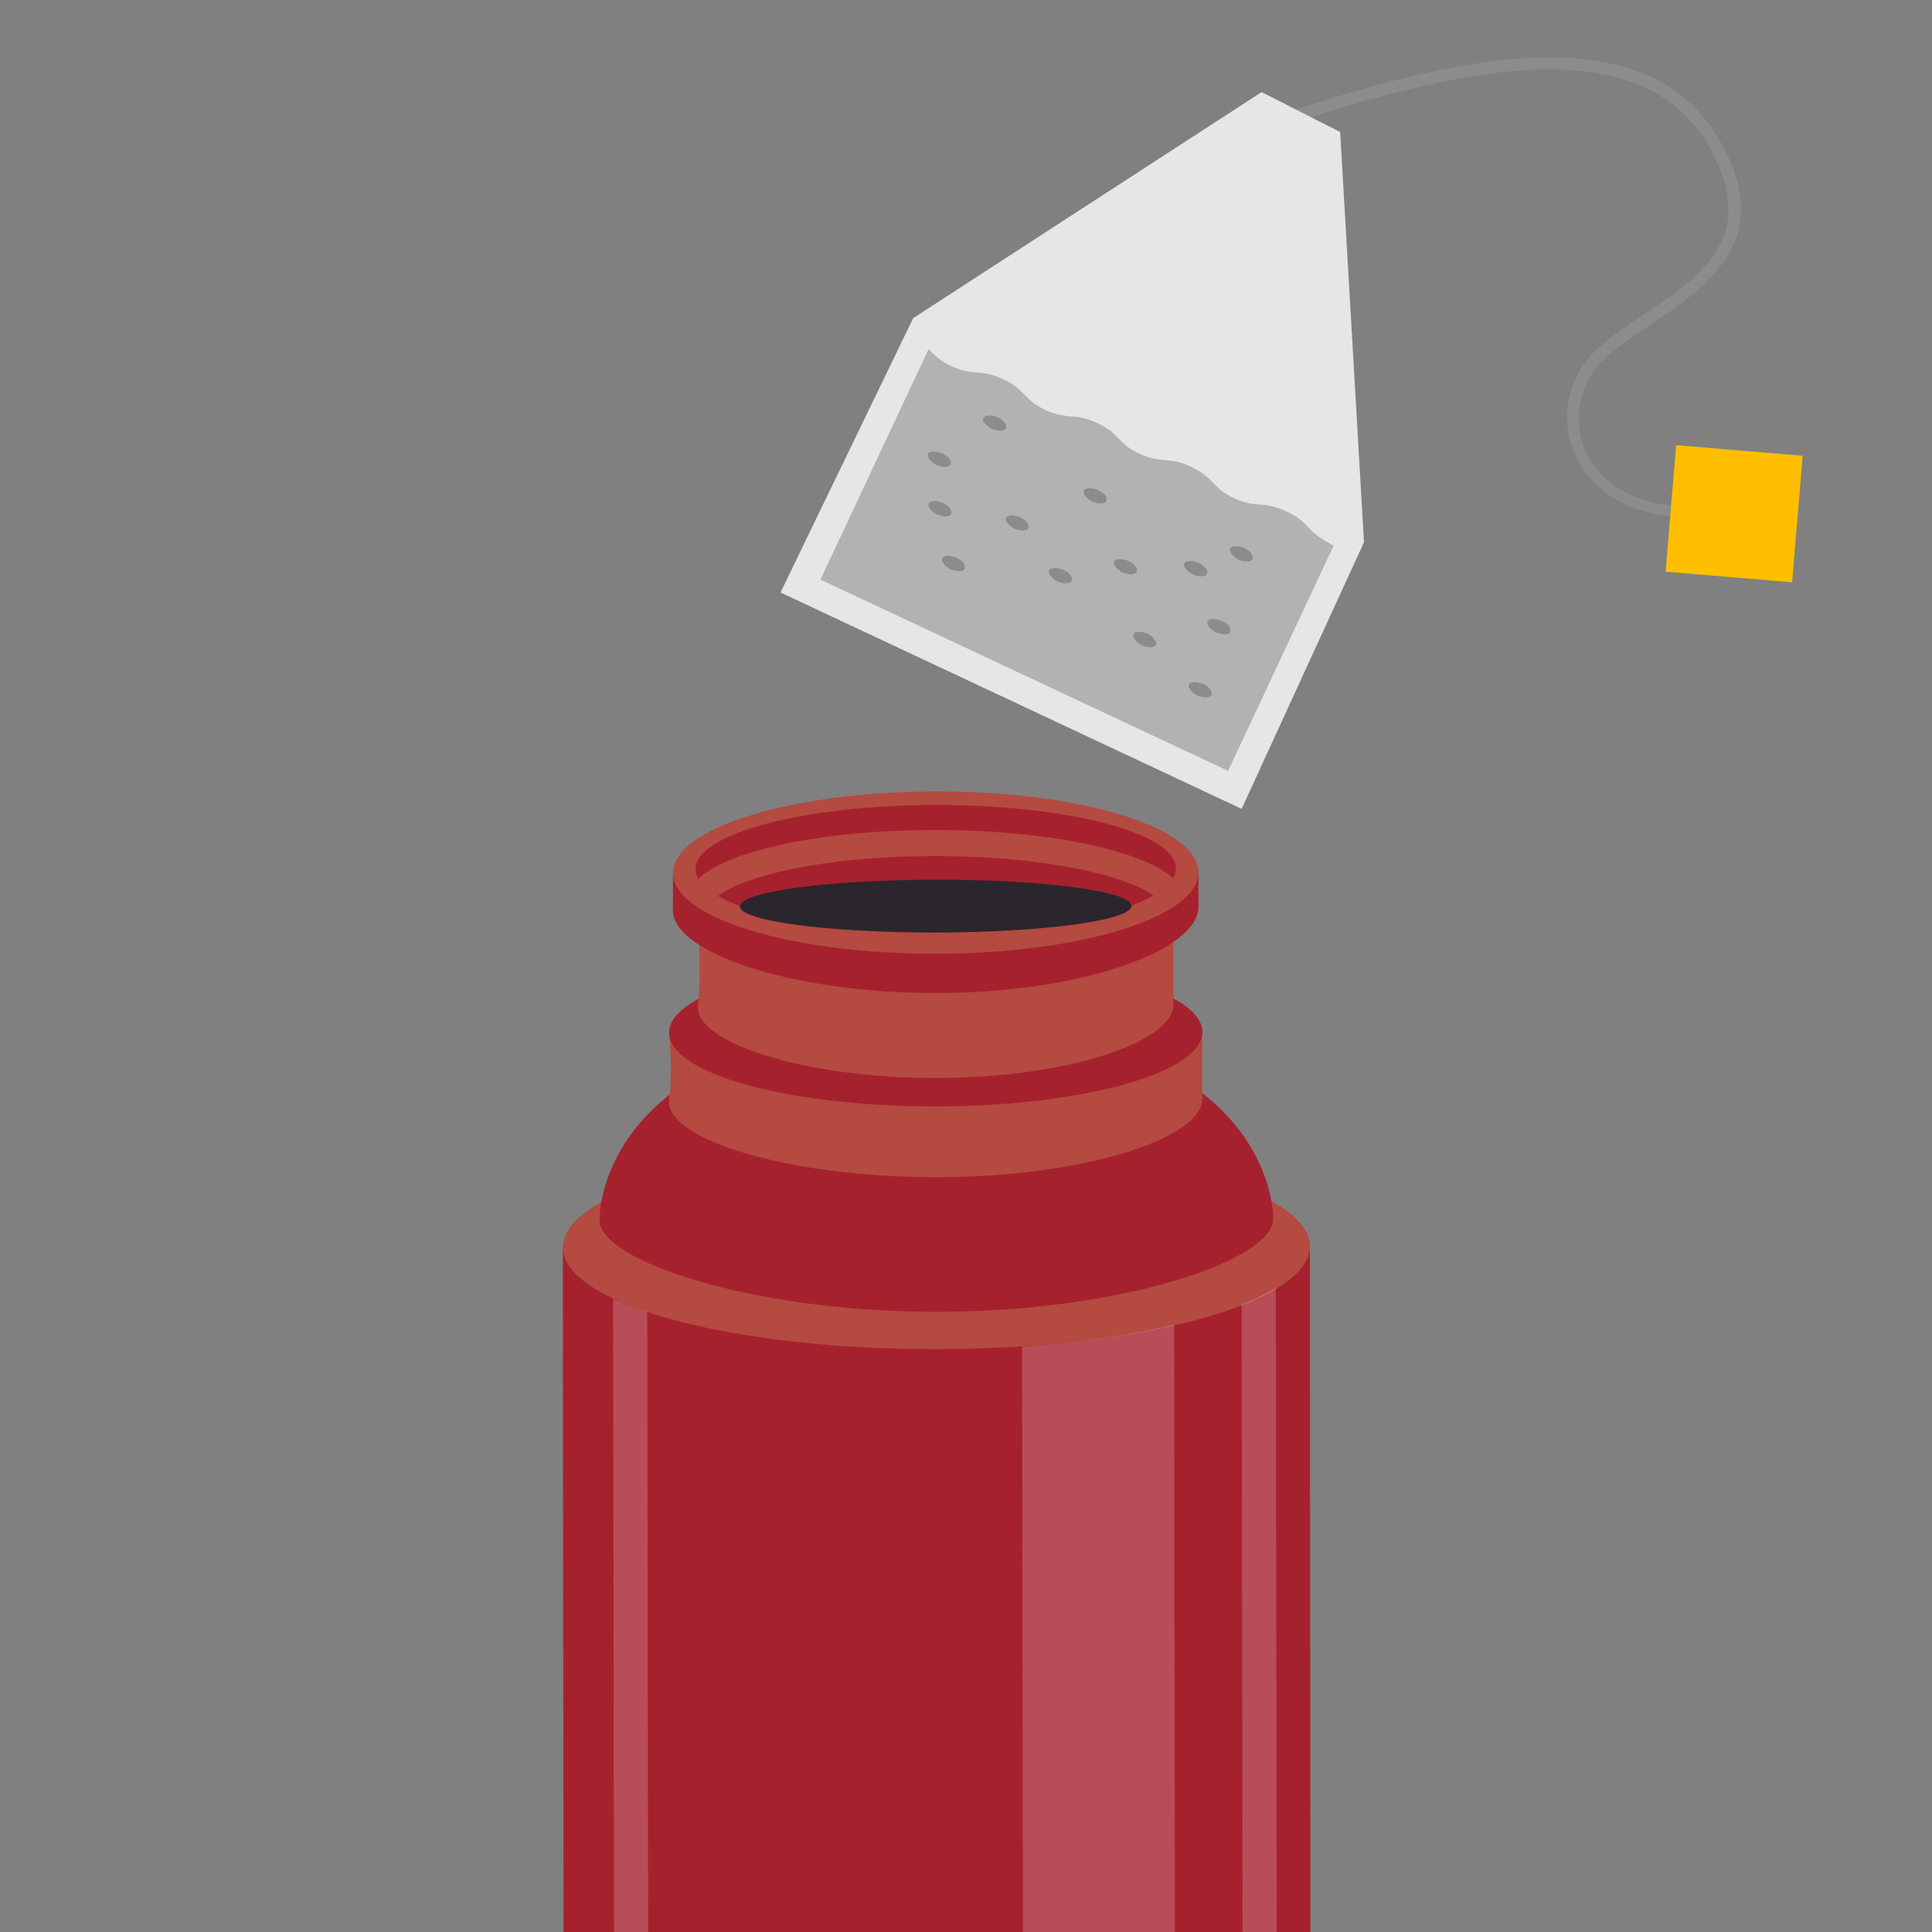 <?xml version="1.0" encoding="utf-8"?>
<!-- Generator: Adobe Illustrator 25.0.1, SVG Export Plug-In . SVG Version: 6.00 Build 0)  -->
<svg version="1.1" id="レイヤー_1" xmlns="http://www.w3.org/2000/svg" xmlns:xlink="http://www.w3.org/1999/xlink" x="0px"
	 y="0px" viewBox="0 0 300 300" style="enable-background:new 0 0 300 300;" xml:space="preserve">
<rect x="0" y="0" width="300" height="300" fill="#808080" stroke="none"/>
<style type="text/css">
	.st0{fill:#8C8C8C;}
	.st1{fill:#FFBF00;}
	.st2{fill:#E6E6E6;}
	.st3{fill:#B2B2B2;}
	.st4{fill:#B44A40;}
	.st5{fill:#A6212E;}
	.st6{fill:#FFFFFF;stroke:#231815;stroke-width:2.476;stroke-miterlimit:10;}
	.st7{fill:#2B262D;}
	.st8{fill:none;stroke:#B44A40;stroke-width:4.053;stroke-miterlimit:10;}
	.st9{opacity:0.2;clip-path:url(#SVGID_2_);fill:#FFFFFF;enable-background:new    ;}
	.st10{opacity:0.2;clip-path:url(#SVGID_4_);fill:#FFFFFF;enable-background:new    ;}
	.st11{opacity:0.2;clip-path:url(#SVGID_6_);fill:#FFFFFF;enable-background:new    ;}
</style>
<g>
	<g>
		<path class="st0" d="M192,20.2l0.6,1.7c31.3-11,61.7-18.6,72.8,0.9C273.3,36.8,264,43,255,49c-4,2.7-7.8,5.2-9.6,8.4
			c-2.8,4.7-2.8,10.3,0.1,14.9c3.4,5.5,10,8.4,18.2,7.9l-0.1-1.7c-7.5,0.5-13.6-2.1-16.6-7c-2.5-4-2.5-8.9,0-13.2
			c1.6-2.8,5.3-5.2,9.2-7.8c8.7-5.9,19.7-13.1,10.9-28.6C255.3,1.2,224,8.8,192,20.2z"/>
	</g>
	
		<rect x="259.4" y="70" transform="matrix(8.334313e-02 -0.997 0.997 8.334313e-02 167.223 341.56)" class="st1" width="19.7" height="19.7"/>
	<polygon class="st2" points="195.9,14.3 141.8,49.4 121.2,92 192.8,125.6 211.8,84.2 208.1,20.5 	"/>
	<path class="st3" d="M199.7,79.4c-3.6-1.7-4.3-0.4-8-2c-3.6-1.7-3-3.1-6.7-4.9c-3.6-1.7-4.3-0.4-8-2c-3.6-1.7-3-3.1-6.6-4.8
		c-3.6-1.7-4.3-0.4-8-2c-3.6-1.7-3-3.1-6.6-4.8c-3.6-1.7-4.3-0.4-8-2c-2.1-1-2.7-1.8-3.6-2.7l-16.8,35.8l63.3,29.7l16.4-35
		c-0.2-0.1-0.4-0.1-0.6-0.3C202.8,82.5,203.4,81.1,199.7,79.4z"/>
	<path class="st0" d="M156.2,66.5c-0.2,0.5-1.2,0.5-2.2,0.1c-0.9-0.5-1.5-1.2-1.3-1.7c0.2-0.5,1.2-0.5,2.2-0.1
		C155.8,65.2,156.4,65.9,156.2,66.5z"/>
	<path class="st0" d="M159.7,82c-0.2,0.5-1.2,0.5-2.2,0.1c-0.9-0.5-1.5-1.2-1.3-1.7c0.2-0.5,1.2-0.5,2.2-0.1
		C159.3,80.7,159.9,81.5,159.7,82z"/>
	<path class="st0" d="M147.6,72.1c-0.2,0.5-1.2,0.5-2.2,0.1c-0.9-0.5-1.5-1.2-1.3-1.7c0.2-0.5,1.2-0.5,2.2-0.1
		C147.3,70.8,147.8,71.6,147.6,72.1z"/>
	<path class="st0" d="M187.4,89.1c-0.2,0.5-1.2,0.5-2.2,0.1c-0.9-0.5-1.5-1.2-1.3-1.7c0.2-0.5,1.2-0.5,2.2-0.1
		C187,87.8,187.7,88.6,187.4,89.1z"/>
	<path class="st0" d="M171.8,77.8c-0.2,0.5-1.2,0.5-2.2,0.1c-0.9-0.5-1.5-1.2-1.3-1.7c0.2-0.5,1.2-0.5,2.2-0.1
		C171.5,76.5,172,77.2,171.8,77.8z"/>
	<path class="st0" d="M179.5,100.1c-0.2,0.5-1.2,0.5-2.2,0.1c-0.9-0.5-1.5-1.2-1.3-1.7c0.2-0.5,1.2-0.5,2.2-0.1
		C179.1,98.9,179.7,99.7,179.5,100.1z"/>
	<path class="st0" d="M194.5,86.8c-0.2,0.5-1.2,0.5-2.2,0.1c-0.9-0.5-1.5-1.2-1.3-1.7c0.2-0.5,1.2-0.5,2.2-0.1
		C194.1,85.5,194.7,86.3,194.5,86.8z"/>
	<path class="st0" d="M176.5,88.8c-0.2,0.5-1.2,0.5-2.2,0.1c-0.9-0.5-1.5-1.2-1.3-1.7c0.2-0.5,1.2-0.5,2.2-0.1
		C176.2,87.6,176.7,88.3,176.5,88.8z"/>
	<path class="st0" d="M188.1,107.9c-0.2,0.5-1.2,0.5-2.2,0.1c-0.9-0.5-1.5-1.2-1.3-1.7c0.2-0.5,1.2-0.5,2.2-0.1
		C187.7,106.6,188.3,107.4,188.1,107.9z"/>
	<path class="st0" d="M149.8,88.3c-0.2,0.5-1.2,0.5-2.2,0.1c-0.9-0.5-1.5-1.2-1.3-1.7c0.2-0.5,1.2-0.5,2.2-0.1
		C149.4,87,150,87.7,149.8,88.3z"/>
	<path class="st0" d="M166.4,90.2c-0.2,0.5-1.2,0.5-2.2,0.1c-0.9-0.5-1.5-1.2-1.3-1.7c0.2-0.5,1.2-0.5,2.2-0.1
		C166.1,88.9,166.7,89.7,166.4,90.2z"/>
	<path class="st0" d="M147.7,79.8c-0.2,0.5-1.2,0.5-2.2,0.1c-0.9-0.5-1.5-1.2-1.3-1.7c0.2-0.5,1.2-0.5,2.2-0.1
		C147.3,78.5,147.9,79.2,147.7,79.8z"/>
	<path class="st0" d="M191,98.1c-0.2,0.5-1.2,0.5-2.2,0.1c-0.9-0.5-1.5-1.2-1.3-1.7c0.2-0.5,1.2-0.5,2.2-0.1
		C190.7,96.8,191.2,97.6,191,98.1z"/>
</g>
<g>
	<path class="st4" d="M203.4,196.6c0,0-15,13.1-58,13.2c-43,0.1-58-13-58-13L87.6,385c0,0,1.6,42.8-6,59c0,0,3.4,33.3,64.1,33.2
		s64-33.4,64-33.4c-7.5-16.2-6.2-59-6.2-59L203.4,196.6z"/>
	<path class="st5" d="M203.4,193.5c0,0-15,13.1-58,13.2c-43,0.1-58-13-58-13L87.6,382c0,0,1.6,45.9-6,62.1c0,0,7.1,30.3,64.1,30.2
		c57.1-0.1,64-30.4,64-30.4c-7.5-16.2-6.2-62.1-6.2-62.1L203.4,193.5z"/>
	
		<ellipse transform="matrix(1 -1.430179e-03 1.430179e-03 1 -0.277 0.208)" class="st4" cx="145.4" cy="193.6" rx="58" ry="15.9"/>
	<path class="st5" d="M197.7,189.3c0,6.3-23.3,14.4-52.3,14.4c-28.8,0-52.3-8-52.3-14.2c0-6.3,5.4-30.3,52.3-30.4
		C192.2,158.9,197.7,183.1,197.7,189.3z"/>
	<path class="st4" d="M145.3,170.6c-18,0-35.7-5-41.4-10.2c-0.4-3.1,0.8,4.4,0,10.3c-0.8,6.2,18.5,12.1,41.4,12.1s41.4-6,41.4-12.2
		c0-2.1,0-10.3,0-10.3C181,165.5,163.4,170.6,145.3,170.6z"/>
	
		<ellipse transform="matrix(1 -1.429809e-03 1.429809e-03 1 -0.229 0.208)" class="st5" cx="145.3" cy="160.3" rx="41.4" ry="11.5"/>
	<path class="st4" d="M145.3,149.9c-16.1,0-31.9-4.7-36.9-9.5c-0.4-2.9,0.7,10.2,0,15.7c-0.7,5.8,16.6,11.3,36.9,11.3
		c20.4,0,36.9-5.6,36.9-11.4c0-1.9,0-15.7,0-15.7C177.1,145.1,161.4,149.8,145.3,149.9z"/>
	
		<ellipse transform="matrix(1 -1.429636e-03 1.429636e-03 1 -0.2 0.208)" class="st6" cx="145.3" cy="139.7" rx="36.9" ry="9.1"/>
	<path class="st5" d="M145.3,146.8c-17.8,0-35.2-5.5-40.8-11.3c0,0.1,0,5.4,0,5.4c-0.8,6.9,18.3,13.3,40.8,13.3
		c22.6,0,40.8-6.6,40.8-13.4c0-2.3,0-5.4,0-5.4C180.5,141.2,163.2,146.8,145.3,146.8z"/>
	
		<ellipse transform="matrix(1 -1.429914e-03 1.429914e-03 1 -0.194 0.208)" class="st4" cx="145.3" cy="135.5" rx="40.8" ry="12.6"/>
	
		<ellipse transform="matrix(1 -1.430226e-03 1.430226e-03 1 -0.193 0.208)" class="st5" cx="145.3" cy="134.9" rx="37.3" ry="9.9"/>
	
		<ellipse transform="matrix(1 -1.429826e-03 1.429826e-03 1 -0.201 0.208)" class="st7" cx="145.3" cy="140.7" rx="30.4" ry="4.1"/>
	<path class="st8" d="M180.9,137.9c-4.7-4-18.8-7-35.6-7s-30.9,2.9-35.6,7.1"/>
	<g>
		<g>
			<g>
				<defs>
					<path id="SVGID_1_" d="M204.3,381.7l-0.9-188.3c0,8.8-26,16-58,16.2c-32.1,0-58.1-6.9-58.1-15.6l0.9,188.3
						c0,0,1.7,45.9-5.8,62.1c0,0,7.1,30.3,64.2,30s64-30.6,64-30.6C203,427.6,204.3,381.7,204.3,381.7z"/>
				</defs>
				<clipPath id="SVGID_2_">
					<use xlink:href="#SVGID_1_"  style="overflow:visible;"/>
				</clipPath>
				
					<rect x="158.9" y="195" transform="matrix(1 -1.429121e-03 1.429121e-03 1 -0.486 0.244)" class="st9" width="23.6" height="290"/>
			</g>
		</g>
		<g>
			<g>
				<defs>
					<path id="SVGID_3_" d="M204.3,381.7l-0.9-188.3c0,8.8-26,16-58,16.2s-58.1-6.9-58.1-15.6l0.9,188.3c0,0,1.7,45.9-5.8,62.1
						c0,0,7.1,30.3,64.2,30s64-30.6,64-30.6C203,427.7,204.3,381.7,204.3,381.7z"/>
				</defs>
				<clipPath id="SVGID_4_">
					<use xlink:href="#SVGID_3_"  style="overflow:visible;"/>
				</clipPath>
				
					<rect x="193" y="194.9" transform="matrix(1 -1.426974e-03 1.426974e-03 1 -0.485 0.28)" class="st10" width="5.3" height="290"/>
			</g>
		</g>
		<g>
			<g>
				<defs>
					<path id="SVGID_5_" d="M204.3,381.4l-0.9-188.3c0,8.8-26,16-58,16.2c-32.1,0-58.1-6.9-58.1-15.6l0.9,188.3
						c0,0,1.7,45.9-5.8,62.1c0,0,7.1,30.3,64.2,30s64-30.6,64-30.6C203,427.3,204.3,381.4,204.3,381.4z"/>
				</defs>
				<clipPath id="SVGID_6_">
					<use xlink:href="#SVGID_5_"  style="overflow:visible;"/>
				</clipPath>
				
					<rect x="95.4" y="195.1" transform="matrix(1 -1.437285e-03 1.437285e-03 1 -0.489 0.141)" class="st11" width="5.3" height="290"/>
			</g>
		</g>
	</g>
</g>
</svg>
